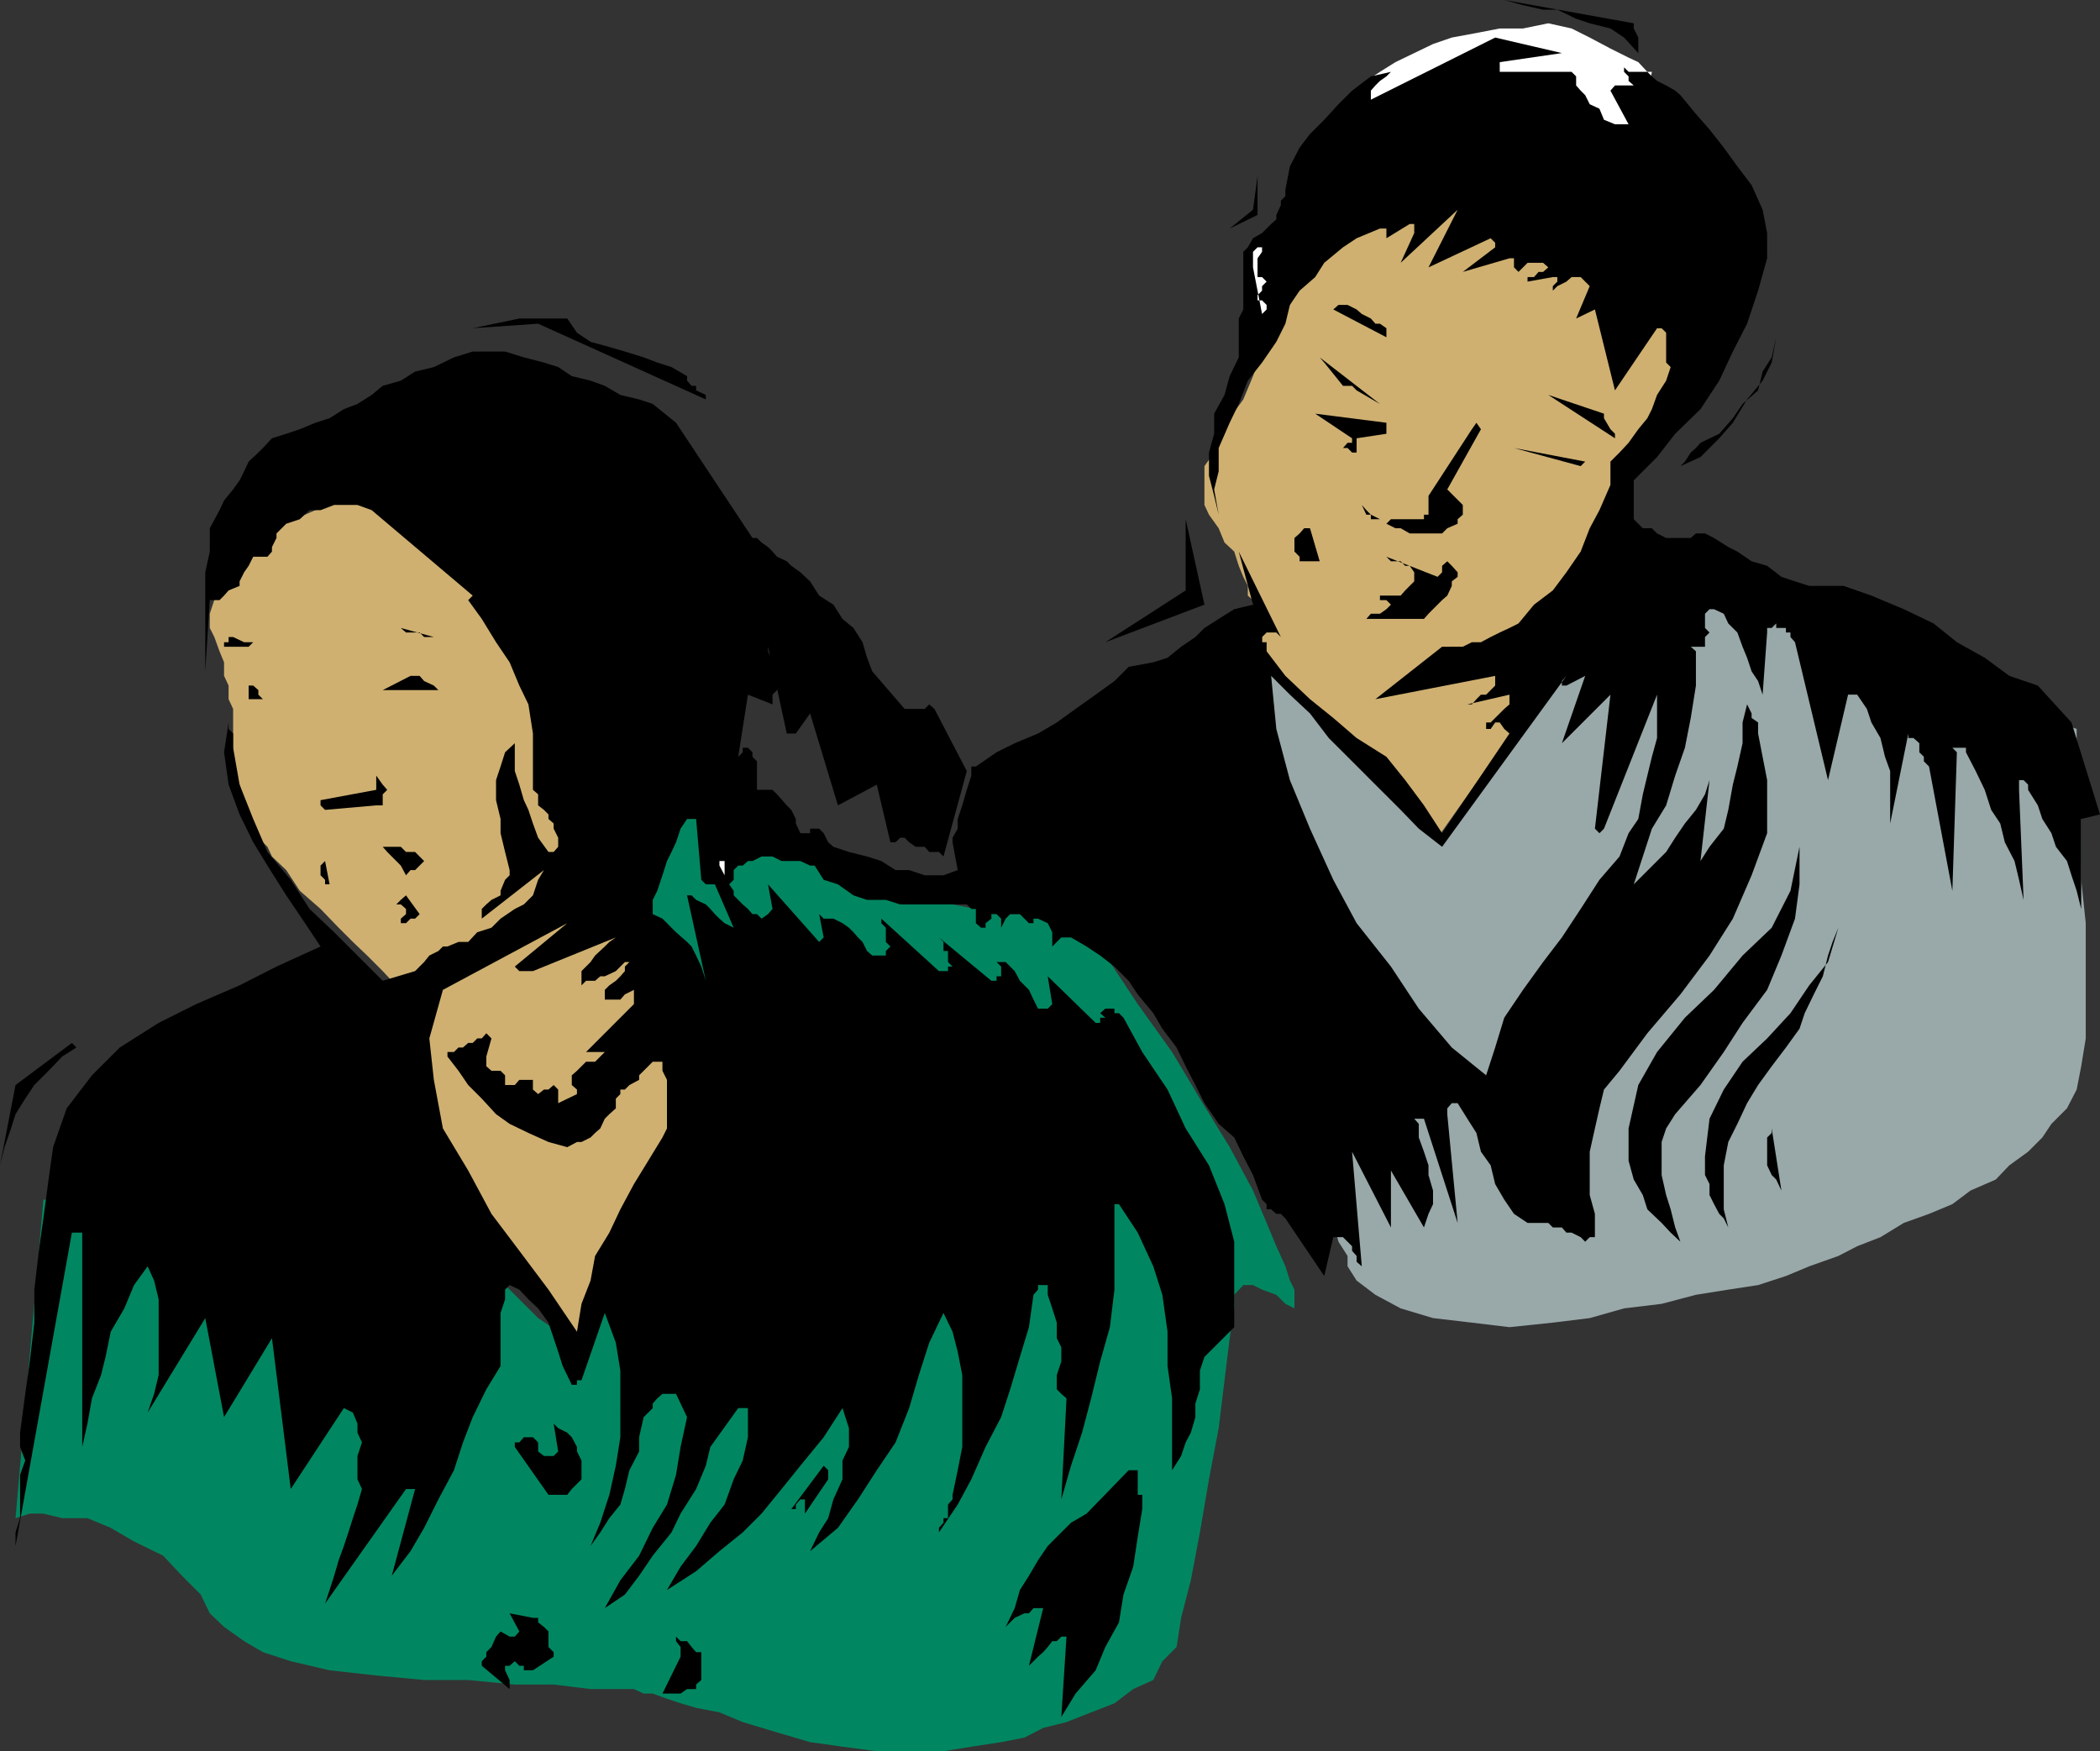<svg xmlns="http://www.w3.org/2000/svg" width="324.301" height="270.5"><rect width="100%" height="100%" fill="#333333" stroke="none"/><path fill="#fff" d="m230.2 12.5 22.1 11.098 2.802-12.5h-.704L253 9.598l-1.5-.7-2.8-1.398-3.2-1.7-2.8-1.402-3.598-.8-3.903.8h-3.597l-3.602.7-3.8.703-2.9 1-2.902 1.398-2.898 1.399-2.398 1.5L211 12.5l-4.3 4.3-1.5 2.4-.7 1.5-.7 2.1-.698 1.5v1.4l.699-.7 3.597-1.402 4.301-2.2 6-2.199 5-2.398 4.602-2.102 2.898-1.5V12.5"/><path fill="#cfb071" d="M237.602 107.3 222 129.399l-26.398-27.097v-1.703l-.704-1.399v-1.5l-.699-1.398-.699-1.5V92.7l-.8-.699v-1.5l-.7-1.402-.7-1.7-.698-2.199-1.5-1.398-.903-2.203-1.5-2.098L186 78v-6l1.5-2.102.7-2.199 1.698-3.101L192 61.699l1.5-3.601 1.398-3.797 1.403-2.903 1.5-2.199 1.398-2.101.7-2.2.8-2.097.7-2.903 1.703-3.097 1.398-2.903 2.898-2.199 2.903-2.398 4.5-.703 4.3-.7h8.2l3.597.7h3.602l3.8.703L241.2 31l3.6.7 3.9 1.5 3.6 2.8 4.302 2.898L260.199 42l3.102 2.898 2.898 2.903 1.403 1.398.699.801-12.403 17h-.796l-.704 1.398-1.398 1.5L251.5 72l-1.398 2.2-.704 2.398L247.7 78.8v4.297l-.7 2.102-.7 3.2-.8 2.8-1.398 2.899V96.3l-.704 1.398v.7h-.699l-.8 1.5-.7.699-.699 1.703-.7 2.097-.698.801-.801 1.399-.7.703"/><path fill="#99a8a8" d="m194.898 172.8 2.204 3.598 2.796 3.602 2.403 2.898 1.5 3.903 2.097 2.097.801 2.903 1.403 2.199v1.598l1.398 2.203 2.898 2.199 3.903 2.098 5 1.5 6 .703 5.8.699 6.7-.7 5.699-.702 5.3-1.5 5.802-.7 5.296-1.398 5-.8 4.602-.7 4.3-1.402 3.598-1.5 4.5-1.598 2.903-1.5 3.597-1.402 3.602-2.2 3.898-1.398 3.602-1.5 2.8-2.102 3.9-1.699 2.1-2.199 2.9-2.102 2.198-2.199 1.403-2.101 2.398-2.399 1.5-2.898.7-3.602.703-4.3v-17.801l-.704-6.7V122l-.699-5.102v-4.3L258 89.8l.7 1.398v1.5l.8 1.399v17.5l-.8 2.402v2.2l-.7 2.198-1.398 2.801-1.5 3.2-1.403 2.8-1.398 2.899L251.5 133l-2.102 2.898L247.7 139l-1.398 2.898-2.2 3.602-2.203 3.098-2.097 3.601-1.5 2.899-1.403 3.8-1.699 2.903-1.398 2.199-1.5 2.098-.7 2.203-2.101 1.398H222l-3.602-.699-3.597-1.402-3.102-.797-2.199-.703h-.7l-13.902 6.703"/><path fill="#cfb071" d="M47.102 79.5 36 83.8l-3.602 11V97l.704 1.398.796 2.2.704 1.703v2.097l.699 1.5V108l.699 1.5v10.3l1 1.4.7 2.398v2.203l1.402 1.398.796 2.2 1.403 1.402.699 1.5 2.2 2.097 2.1 3.2 3.2 2.8 2.8 2.903 2.2 2.199 2.2 2.098L59.101 150l1.398 1.5.7 1.398.698 1.5.801 2.102.7 1.5.703 2.398.699 2.801 1.5 3.602.699 3.597 2.102 3.903 1.699 4.297 1.5 4.3 2.097 3.903 1.5 3.597L77.3 192.5l1.398 2.398 1.5 2.2 1.403 1.402 1.5 2.2 1.597 1.398 3.602 3.601.8 1h2.797l1.5-1.699 2.403-2.2 1.398-3.6 2.2-6 1.402-5.7 2.199-5.3 1.398-5 .704-4.4 1.699-4.5v-8.702l-1.7-2.399v-2.101l-.703-1.5v-1.399L103.7 150l-.699-1.402-1.5-2.399-1.398-2.199-2.204-1.402-1.398-1.399h-.7l-1.698-.8-.704-.7-.699-2.101-.8-3.2-.7-4.3-.699-5-.7-5.297V115.5l-.698-3.902-.801-4.297-.7-3.602-1.402-4.5-1.5-5.101-3.097-4.297L79.5 86l-2.898-2.902-2.204-2.899-2.898-1.398-2.398-1.5L67 76.598h-2.2l-2.902-1-2.796 1h-3.204l-2.097.703-2.903.699-2.199.8-1.597.7"/><path fill="#008761" d="m6.7 185.3-4.302 49.2 2.204-.7h2.097l2.903.7H13.5l3.602 1.5 3.597 2.098 4.5 2.203 2.903 3.097L31 246.301l1.398 2.898 2.204 2.102 3.097 2.199 2.903 1.7 4.296 1.398 6 1.402 7.204.8 7.398.7h6.8l7.2.7h6l5.7.698h6.698l1.5.7h1.403l2.199.8 2.102.7 2.398.703 3.602.699 3.597 1.5 5.301 1.598 5.102 1.5 5 .703 5.296.699H145.7l4.301-.7 4.602-.702 3.597-.7 2.903-1.5L164.7 266l3.801-1.5 3.602-1.402 2.898-2.2 3.102-1.398 1.398-2.902 2.2-2.2.698-4.5 1.5-5.8 1.403-7.399 1.398-8.199 1.5-7.902.903-7.399.796-6.5.704-4.601V200l1.398-1.5h1.5l1.398.7 2.204.8 1.398 1.398 1.398.7v-2.899l-.699-1.398-.699-2.203-1.398-3.098-1.5-3.602-2.102-5-3.602-6.699-4.597-7.5L181 162.5l-5.3-7.402-4.302-6.5-3.597-4.598-3.903-2.102-2.097-.699H156l-2.102-.8H150.7l-3.597-.7-5.204-.699-5.796-1.402-5-1.7-4.602-2.199-3.602-1.398-2.898-2.203-3.102-.7L115.5 128h-2.2l-1.402.7H109.7l-2.199.698-1.398 1.403-1.704 2.199-.699 2.898V146.2l.7 8.2.703 8.101v7.2l1 6.698v4.403l.699 1.398-17.7 25.899-.8-.7L86.2 205.7l-3.097-2.101L80.2 200.7l-2.898-2.898-2.903-2.203L72.301 194l-.801-.8h-3.102l-7.199-1.4-10.3-1.402-11.797-1.5-12.403-1.398-10.398-1.5-7.403-.7H6.7"/><path d="m232.3 0 2.9.8 3.1.7h2.2l2.898 1.398 2.102.7 3.2.8 2.1 1.403 2.2 2.398V5.801l-.7-1.403v-.8L232.3 0m-85.198 130.098.796 4.3-2.199.801h-2.898l-2.403-.8h-2.097L136.1 133l-2.203-.7-2.796-.702-2.403-.797-.8-.703-.7-1.399-.699-.699h-1.398v.7h-1.5l-.704-1.5v-.7l-.699-1.402-.699-.7-1.5-1.699-.7-.699h-2.402v-4.402l-.699-.7v-.699l-.699-.699h-.8v.7l-.7.698 1.5-9.597 3.8 1.5v-1.5l.7-.703v-2.2l-.7-1.398v-.7l-.698-1.702v-.7l2.898 13.403h1.398l2.204-3.102 4.296 14.2 6-3.2 2.102 8.899h.8l.7-.7h.7l.698.7 1 .703h1.403l.699.797h1.5l.7.703 3.6-13.203-5-9.598-.8-.7-.7.7h-3.1l-5-5.8-.802-2.102-.699-2.399L131.801 97l-1.7-1.402-1.402-2.2L126.5 92l-1.398-2.2-1.5-1.402-1.403-1-.699-.699L120 86l-.7-.8-.698-.7-1-.7-.704-.702h-.699L104.4 65.3l-3.598-2.903-2.102-.699L95.801 61l-2.403-1.402L91.2 58.8l-2.898-.703-2.102-1.399L84 56l-3.102-.8L78 54.3h-5l-2.898.9L67 56.7l-2.898.698-2.204 1.403-2.796.797L57.398 61 55.2 62.398l-2.097.801-2.204 1.399-2.199.703-2.398 1L44.2 67l-2.199.7-1.398 1.5-.704.698-1.5 1.403-.699 1.5-.7 1.398-1 1.399-1.398 1.703-.704 1.5-1.5 2.797v3.601l-.699 3.2v15.3l.7-11h1.5l.703-.699.699-.8L37 90.5v-.7l.7-1.402.698-1L39.102 86H41.3l.699-.8v-.7l.7-1.402v-.7l1.5-1.5 2.1-.699 1.5-1.398h1.7L51.602 78h3.597l2.2.8L73 92l-.7.7 2.098 2.898 2.204 3.601 2.097 3.102 1.5 3.597 1.403 2.903.699 4.5V122l.8.7v1.698l.899.7.7.703v.699l.8.7v.8l.7 1.398v1.403l-.7.797h-.8l-1.598-2.2-.801-2.199-.7-2.101-.703-1.5-.699-2.399-.699-2.101V114.8l-1.5 1.398-.7 2.2-.698 2.101v3.098l.699 2.902v2.2l.699 2.898.7 2.8v.801l-.7.7-.7 1.699v.703l-1.402.699-.796.7-.704.698v1.5l9.602-7.5-.898 1.5-.801 2.403-1.403 1.398-1.398.7-2.2 1.5-1.402 1.402-2.198.7-1.398 1.5h-1.5l-1.7.7h-.703l-.699.698-1.398.7-.801 1-.7.703-.698.699-5 1.5-7.5-7.5-3.801-3.602-2.903-4.5-3.597-4.3-2.2-5.098L37 121.2l-1-5.7v-2.2l-.7-.702v-1l-.698 4.601.699 5L37 125.801l2.102 4.297 2.199 3.601 2.898 4.602 2.903 4.297 2.398 3.601-6.8 3.102-5.7 2.898-6.7 2.899L24.5 158l-6 3.8-4.3 4.298-3.9 5.101-2.1 6-.7 5-.8 6-.7 5-.7 6v5.102l-.698 6-.704 5-.796 6v2.199l.796 2.098-.796 2.203v6.699l-.704 2.2v2.1l8.704-48.402h1.597V223.5l.801-3.602.7-3.898 1.402-3.602.699-2.8.8-3.899 2.098-3.601 1.5-3.598 2.102-2.902 1 2.203.699 2.898v11.7l-.7 2.902-1 2.898 8.9-14.601 2.902 15.3L42 206.7l2.898 23.3 8.204-12.5 1.398.7.7 1.698v1.403l.698 1.5-.699 2.097v3.602l.7 1.5-.7 2.398-.699 2.102-.7 2.2-.698 2.1-.801 2.2-.7 2.398-.703 2.2-.699 2.101L62.7 230h1.403L60.5 243.398l2.898-3.8L65.5 236l2.2-4.402 2.402-4.5L71.5 222.8l1.5-3.903 2.102-4.3L77.3 211v-8.2l.699-2.1v-1.5l.7-.7 1.5.7 1.402 1.5 1.5 1.398 1.597 2.203.801 2.398.7 2.102.698 2.199 1.403 2.898h.8v-.699h.7l3.597-10.398 1.704 4.597.699 4.301V222l-.7 4.398-1 4.5-1.4 4.302-1.5 3.602 1.5-2.102 1.403-2.199 1.699-2.102L96.5 230l.7-2.902 1.5-2.899V222l.698-3.102.704-.699.699-.699v-.7l.699-.8.8-.7h2.098l1.704 3.598-1 4.602-.704 4.3-1.398 4.598-2.2 3.602-2.1 4.3-2.9 3.798-2.402 4.3 3.102-2.097 2.2-2.903 2.1-3.097 2.9-3.602 1.402-2.898L107.5 230l1.5-3.602.7-2.898 4.3-6h1.5v4.5l-.8 3.598-1.4 2.902-1.402 3.898-2.199 2.801-2.199 3.602-2.398 3.199-2.102 3.598 4.5-2.899 3.602-3.101 3.597-2.899 2.903-2.898 3.097-3.801 2.903-3.602 3.597-4.398 2.903-4.5 1 3.098v2.902l-1 2.098v2.902l-1.403 3.098-.8 2.902-1.399 2.2-1.398 2.898 4.296-3.598 3.102-4.402 2.898-4.5 2.903-4.297 2.097-5.301 1.5-5.102 1.602-5 2.2-4.597 1.402 2.898.796 3.102.704 3.597V223.5l-.704 3.598-.796 3.8v.7l-.704.8v2.102h-.699v.7l-.699.8v.7l2.898-4.302L150 228.5l2.2-5 2.402-4.602 1.398-4.3 1.5-5 1.398-4.598.704-5 .699-.8v-.7h1.5v1.5l.699 2.098.7 2.203v2.398l.698 1.399v2.203l-.699 2.097v2.2l.7.703.8.699-.8 15.598 1.5-5.2 1.703-5.097L168.5 216l1.398-5.7 1.5-5.3.704-5.8V186h.699l2.898 4.398 2.403 5.2L179.5 200l.8 5.7v5.3l.7 5v11.098l1.398-2.2.704-2.097.796-1.5.704-2.403v-2.097l.699-2.203v-2.899l.699-2.101 4.602-4.598v-13.2l-1.5-5.8-2.403-6-3.597-5.7-2.801-6-3.903-5.8-2.898-5.3-.7-.7h-.698v-.7h-1.403l-.8.7.8.7h-.8v.8h-.7l-7.398-7.2.699 4.298-.7.703h-1.5l-.698-1.403-.704-1.5-1.398-1.398-.8-1.5-.7-.7-.7-.702h-1.402l.704.703v1.5h-.704v.699h-.796L145 144.8l.7.7v1.398h.698v1.7l.704.703h-.704V150H145l-8.898-8.102v.7l.699.703v2.199l.699.7-.7.698v.7h-2.1l-.802-.7-.699-1.398-.699-.7-.7-.8-.698-.7-1-.702-1.403-.7h-1.5l-.699-.699.7 3.602-.7.699-7.898-8.902.699 3.8-.7.801-1 .7-.703-.7h-.699l-.699-.8-.8-.7-1.4-1.398v-.703l-.698-1 .699-.7v-1.5l.699-.699h.7l.8-.699h.7l1.402-.7h1.699l1.398.7h2.903l1.5.7h.699l1.398 2.198 2.2.7 2.402 1.703 2.097.699h2.903l2.199.7h10.3l.7.698h.7v2.2l.8.703h.7v-.703l.902-.7v-.699h.796l.704.7v1.402l.699-1.403.699-.699h1.5l1.398 1.399h.704v-.7h.699l1.5.7.699 1.402v2.2l1.398-1.4h1.5l2.403 1.4 2.097 1.398 2.204 1.703 2.199 2.199 1.398 2.098 2.403 2.902 1.398 2.398 2.2 2.903 1.402 2.898 1.5 2.899 1.398 2.8 2.2 3.2 2.402 2.101 1.398 2.899 1.5 2.902 1.398 3.8.704.7v.8h.699l.8.7h.7l.699.7 6 8.898 1.398-6h1.5l1.403 1.402v.7l.699.8v.898l.8.7-1.5-17.7 6 11.7V180.8l5.098 8.797.704-2.098.699-1.5v-2.102l-.7-2.398V180l-.703-2.102-.796-2.199v-2.101l-.704-.797h1.5l5.204 16.097-1.602-16.8v-.899l.7-.8h.902l1.5 2.402L228 175l.7 2.898 1.5 2.102.698 2.898 1.403 2.403 1.5 2.199 2.097 1.398h3.204l.699.7h1.398l.7.8h.8l1.403.7.699.703.699-.703h.8V187.5l-.8-2.902v-6.7l.8-3.597.7-3.102.7-2.898 2.402-2.903 4.296-5.8 5.102-6 4.5-6 3.602-5.7 2.898-6.699 2.398-6.5V120.5l-1.398-7.2v-1.702l-1-.7v-.699l-.7-1.398-.698 2.797v3.203l-.801 3.597-.7 2.801-.703 3.899L266.2 128l-2.2 2.8-1.398 2.2L264 120.5l-.7 2.2-1.402 2.398-1.699 2.101-1.5 2.2-1.398 2.199-5 5 1.398-4.297 1.403-4.301 2.199-3.602 1.398-4.597 1.5-4.301.903-4.602.796-5v-5.3l-.796-.7h2.199v-1.5L264 97.7l-.7-.699v-2.2l.7-.702h.7l1.5.703.698 1.5 1.403 1.398.8 2.2.7 1.699.699 2.101 1 1.5.7 2.102.698-9.602V97h.704l.699-.7v.7h1.5v.7h.699v.698l.7.801 5.1 21.301 3.098-13.2h1.403l1.5 2.2.699 2.098 1.398 2.402.704 2.898.796 2.2v8.101l2.801-13.898V114h.801l.898.8v1.4l.704.698v.7l.796.8 3.602 19.2.7-21.399-.7-.699h2.102v.7l1.5 2.898L306.5 122l1 3.098 1.398 2.101.704 2.899 1.5 2.902.699 2.898.699 3.102-.7-17v-1.5h.7l.7.7v.8l1.5 2.398.698 2.102 1.403 2.2.699 2.1 1.7 2.2.698 2.2.801 2.398.7 2.8V126.5l2.902-.7-4.403-14.202-5.199-5.7-4.398-1.5-3.801-2.8-4.3-2.399-3.598-2.898L294 94.098 289 92l-4.3-1.5h-5.302l-2.199-.7-2.097-.702-2.204-1.7-2.398-.699-2.2-1.5-1.402-.699-2.199-1.402-1.398-.7h-1.403l-.796.7H257.3l-1.403-.7-.796-.8h-1.403l-1.398-1.399v-6l3.597-3.601L258.7 67l3.903-3.8 2.898-4.4 2.102-4.5L269.8 50l1.699-5.102 1.398-5V36l-.699-3.602-1.699-3.8-2.2-2.899-2.1-2.898L264 20l-2.102-2.402-2.398-2.899-.8-.699-1.4-.8-1.402-.7-.796-.7-.704-.702H251.5l-.7-.7v.7l.7.703v.699l.8.7h-2.902l-.699.8 2.801 5.2h-2.102l-1.699-.7-.699-1.7-1.5-.702-.7-1.399-.698-.699-.704-.8v-1.4l-.699-.702h-11.097v-1.5l9.597-1.399-10.3-2.398-19.2 9.597V14l.7-.8.703-.7 1-.7.699-.702-3.102.703L208.801 14l-2.102 2.098L204.5 18.5l-2.2 2.2-1.6 2.1-1.5 2.9-.7 3.6v1l-.7.7v.7l-.698 1.5v.698l-.801.7-.7.703-.703.699-1.398.8-.8 1.4-.7.698v8.903l-.7 1.398v6l-1.402 2.899-.796 2.902-1.602 2.898V67l-.8 2.898V73.5l.8 3.098.7 2.902-.7-3.902.7-2.797v-3.602l1.698-3.898 1.403-2.903 1.398-3.597L194.9 56l2.203-3.2L198.5 50l.7-2.902 1.5-2.2 2.402-2.097 1.398-2.203 2.898-2.399 2.102-1.398 3.602-1.5h1v-.703V36.8l3.597-2.203h.7V36l-2.098 4.598 8.8-8.2-4.5 8.903 9.598-4.5.7.699v.7l-5 3.8 7.203-2.102h.699v1.403l.699.699.7-.7.698-.702h2.403l.8.703-.8.699h-.7l-.703.8h-1v.7l3.903-.7h.699v.7l-.7.7v.698l.7-.699 1.398-.699.801-.7h1.403l1.398 1.4-2.102 5 2.903-1.4 3.097 12.5 6.5-9.6h.704l.699.698V56l.699.7-.7 2.1-1.402 2.2-.796 2.2-.704 1.398L253 66.3l-1.5 2.097-1.398 1.5-1.403 1.403v3.597L247 78.801l-1.5 2.797-1.398 3.601-2.204 3.2-2.097 2.8-2.903 2.2L234.5 96.3l-1.398.699-1.5.7-1.403.698-1.5.801h-1.398l-1.403.7H222.7L212.4 108l18.5-3.602v1.5l-.7.7-.699.703h-.8l-.7.699-.7.8h-.698l6.5-1.5v1.5l-.801.7-.7.7-.703.698-.699.7h-.699v1h.7l.698-1h.704l.699 1 .8.703-10.402 15.398-2.8-4.3-2.9-3.899-2.898-3.602L209.5 114l-3.602-3.102-3.597-2.898-3.801-3.602-2.898-3.8v-1.399h-.704v-.8l.704-.7h1.5l.699.7-6.5-13.2 2.199 8.2-2.898.699-2.403 1.5L186 97l-1.398 1.398-2.204 1.5-2.097 1.7-2.2.703-3.8.699-2.2 2.2-2.902 2.1-3.097 2.2-2.903 2.098-2.898 1.703-3.602 1.5-2.8 1.398-3.2 2.2H150v1.402l-.7 2.199-.698 2.398-.704 2.102v1.5l-.796 1.398v.7"/><path d="M80.2 49.2 73 50.7l10.102-.7L109 61.7V61l-1.5-.7v-.702h-.7l-.698-.797v-.703l-2.403-1.399L101.5 56l-2.102-.8-2.898-.9-2.398-.702-2.903-.797-2.097-1.403-1.5-2.199h-7.403M194.2 27.2l-.7 5.198-3.602 2.903 4.301-2.102v-6"/><path fill="#fff" d="M194.898 38.2h-.699l-.699.698v2.403l1.398 7.199.704-.7v-.702l-.704-.7h-.699v-.8l.7-.7V44.2l.703-.699-.704-.7h-.699v-2.902l.7-1V38.2"/><path d="m205.898 47.8 8.204 4.298v-1.399l-1-.699h-.704l-.699-.8-1.398-.7-.801-.7-1.398-.702h-1.403l-.8.703M115.5 71.3l6.7 8.9-6.7-8.9m89-15.3 2.898 3.598h1.403l.699.703 3.602 2.097L203.8 55.2l.699.801M35.3 98.398v.801h-.698v.7h3.796l.704-.7h-1.403L36 98.4h-.7m167.802-34.502L208.8 67.7v.7h-.7l-.703.8h.704l.699.7h.699v-2.2l4.602-.699v-1.7l-11-1.402M275.102 50l-.801 2.098-.7 3.101-1.402 2.2-.699 2.902-2.398 2.097-1.5 2.2L265.5 67l-2.898 1.398-.704.801-.796.7-.903 1.402-.699.699 3.102-1.402 2.898-2.899 2.102-2.398 2.199-3.602 2.398-2.898L273.602 56l.699-3.902.8-2.098M61.898 97l.801.7h2.102l.699.698H67L61.898 97m177.204-36 10.296 6.7V67l-.699-.7-1-1.702v-.7L239.102 61M38.398 105.898V108h2.204l-.704-.7v-.702l-.796-.7h-.704M227.3 66.3l-6.698 10.298V79.5h-.704v.7h-5.097l-.7.698-1-.699H211.7V79.5l-.699-.7-.7-.8-.8-.7.8.7.7 1.5h.7l1.402.7 1 .698 1.398.7h.8l1.4.8h5l.8-.8 1.602-.7V80.2l.796-.699V78l-2.398-2.402 5.2-9.297-.7-1-.7 1M203.102 72.8l-3.903 2.798 3.903-2.797M63.398 104.398l-4.296 2.2h8.597l-.699-.7-1.5-.699-.7-.8h-1.402M183.102 80.2v11l-12.403 8L186 93.397 183.102 80.2m50.698-11 10.302 2.8.699-.7zm-32.402 12.398-.699.8-.8.7v2.101l.8.801v.7h3.102l-1.5-5.102h-.903M58.102 119.8v2.2l-8.602 1.598v.8l.7.7 7.902-.7h1V122.7l.698-.7-.7-.8-1-1.4M214.102 86l.699.7h1.5l.699.698h.7l.698 1v1.403L217 91.199l-.7.801h-3.902.704v.7h1l.699.698-.7.7-1 .703H211.7l-.699.797h-.7 9.598l.704-.797.699-.703 1.398-1.399.801-.699.7-1.5v-.7l.902-.702v-.7l-.903-1-.699-.699-.8.7v1l-.7.699L214.102 86m-155 44.8.699.798.699.703 1.398 1.398.801 1.5.7-.8h.703L65.5 133l-.7-.7-.698-.702h-1.403l-.8-.797h-2.797M49.5 133.7v1.5l.7.698v.7h.698L50.2 133l-.699.7"/><path fill="#99a8a8" d="m196.3 104.398.802 8.2 2.097 7.902 3.102 7.5 3.597 7.898 3.602 6.7 5.3 6.703 4.302 6.5 5.097 6 5.301 4.297 1.398-4.297 1.403-4.602 2.898-4.3 3.102-4.301 2.898-3.797 2.903-4.403 2.898-4.5 3.102-3.597 1.398-3.602 1.5-2.199.7-3.8.698-2.9.704-2.902.796-2.898v-6.7L247.7 128l-.699.7-.7-.7 2.4-20.7-7.5 7.5 3.6-10.402-2.902 1.5h-.699v-.699l.7-.8-19.2 26.402-3.597-2.801-2.801-2.902-3.903-3.899-3.597-3.601L205.2 114l-2.898-3.8-3.102-2.9-2.898-2.902"/><path fill="#008761" d="m106.102 126.5-1 1.5-.704 2.098-.699 1.5L103 133l-.7 2.2-.8 2.398-.7 1.402v2.2l1.5.698 1.4 1.403.698.699 1.704 1.5.699.7.699 1.398.8 1.703.7 2.199-2.898-13.2h.699l.699.7 1.5.7.7.698.698.801.704.7.796.699 1.403.703-2.903-6.703H109l-.7-.7-.8-9.398h-1.398"/><path d="m61.898 139-.699.7h.7l.8.698v.801l-.8.7v.699h.8l.7-.7h.703l.699-.699-2.102-2.898-.8.699"/><path fill="#fff" d="M111.102 133v.7l.796 1.5V133h-.796"/><path fill="#cfb071" d="m87.602 142.598-19.204 10.3-2.097 7.5.699 6.403 1.398 7.5 3.903 6.5 3.597 6.699 4.301 5.7 4.5 6 4.403 6.5.699-4.302 1.398-3.597.7-3.801 2.203-3.602 1.699-3.597 2.097-3.903 2.204-3.597 2.199-3.602.699-1.398v-7.5l-.7-1.403V164h-1.5l-.698.7-.704.698-.699.7v.703l-1.5.797-.699.703h-.7V169l-.698.7v1.5l-1 .898-.704.703-.699 1.5-.8.699-.7.7-1.398.698h-.7l-1.5.801-2.902-.8L81.602 175l-2.903-1.402-2.097-1.5-2.204-2.399-2.097-2.101-1.5-2.2-1.7-2.199v-.699h1l.7-.7h.699l.8-.702h.7l.7-.7h.698l.704-.8.796.8-.796 2.801v1.5l.796.7h1.403l.699.699v1.5h1.5l.7-.797h2.1v1.5l.802.699.898-.7h.7l.8-.702.7.703v2.097L89.101 169v-.7l-.801-.702v-1.5l.8-.7L90.5 164h1.398l1.5-1.5H90.5l7.398-7.402v-2.2l-1.398.7-.7.8h-2.402v-1.5l.704-.699 1-.699.699-.7.699-.8v-.7l.7-.702h-.7l-.7.703-.698.699-1.704.8H92.7l-.8.7h-1.4l-.7.7V150l.7-.7.7-.702.698-1 1.5-1.399.704-.699 1-.7L82.3 150h-2.102l-.699-.7 8.102-6.702"/><path d="m11.102 161.098-8.704 6.5L0 180l.7-2.8 1-2.9.698-2.202 1.5-2.399 1.403-2.101 2.199-2.2 2.102-2.199 2.199-1.398-.7-.703M277.898 130.8l-1.398 6.798-2.898 5.703-4.5 4.297-4.403 5.3-4.5 4.301-4.3 5.301-2.899 5.098-1.5 6.703v5l.8 2.898 1.4 2.399.698 2.203 2.204 2.097 1.398 1.5 1.5 1.403-.8-2.203-.7-2.797-.7-2.203-.698-3.098v-5.102l.699-2.097 1.398-2.203 3.903-4.5 3.597-5.098 2.903-4.5 3.796-5.102 2.204-5.3 2.097-5.7.7-5.3V130.8"/><path d="m283.898 143.3-1.597 5.298-2.903 3.601-2.898 4.301-3.602 3.898-3.796 3.602-2.903 4.3-2.199 4.5-.7 5.798v2.902l.7 1.398v1.7l.7 1.402.8 1.5.7.7.698 1.398-.699-2.797V180l.7-3.602 1.402-2.8 1.5-3.2 1.699-2.8 2.102-2.899 2.199-2.898 2.097-2.903.801-2.398 1.403-2.902 1.398-2.797.8-3.203.7-2.098.898-2.2M273.602 175l-.704.7v4.3l.704 1.5.699.7.8 1.698-1.5-9.597V175m5.099 2.898.698 2.903-.699-2.903m-193.199 42 .7 4.301-.7.7H84l-.898-.7v-1.398L82.3 222h-1.403l-.699.8H79.5v.7l5.2 7.398h2.902L88.3 230l1.5-1.5v-2.902l-.7-1.399v-.699l-.8-1.5-.7-.7-1.402-.702-.699-.7m41.701 6.5-5 6.7h.698v-.7l.704-.8h.699v2.203l3.597-5.301v-1.402l-.699-.7m47.101.7-6.5 6.703-2.402 1.398-1.5 1.5-2.097 2.102-1.5 2.199-1.403 2.398-1.398 2.2-.8 2.8-1.4 2.903.7-.703.7-.7 1.5-.699h.698l.704-.8h1.5l-2.204 8.902 1.403-1.403.8-.699.7-.8.699-.899h.7l.698-.7h.801l-.8 12.4 2.203-3.602 3.097-3.598 1.5-3.602 2.102-3.8.699-4.297L175 242l.7-4.602.698-4.3v-2.2h-.699v-3.8h-1.398M78.7 249.2l1.5 2.8-.7.8h-.8l-1.4-.8-.698.8-.704 1.598-.796.801v.7l-.704.699v.703l4.301 3.597V259.5L78 258v-.7h.7l.8-.702.7.703h.698V258h1.403l3.199-2.102v-.699l-.8-.8V252l-.7-.7-.898-.702v-.7H82.3l-3.602-.699m25.7 4.301.704.898v1.5l-2.801 5.7h2.8l1-.7h1.399v-.699l.8-.699v-4.3h-.8l-.7-.802-.698-.898h-1l-.704-.7v.7"/></svg>
